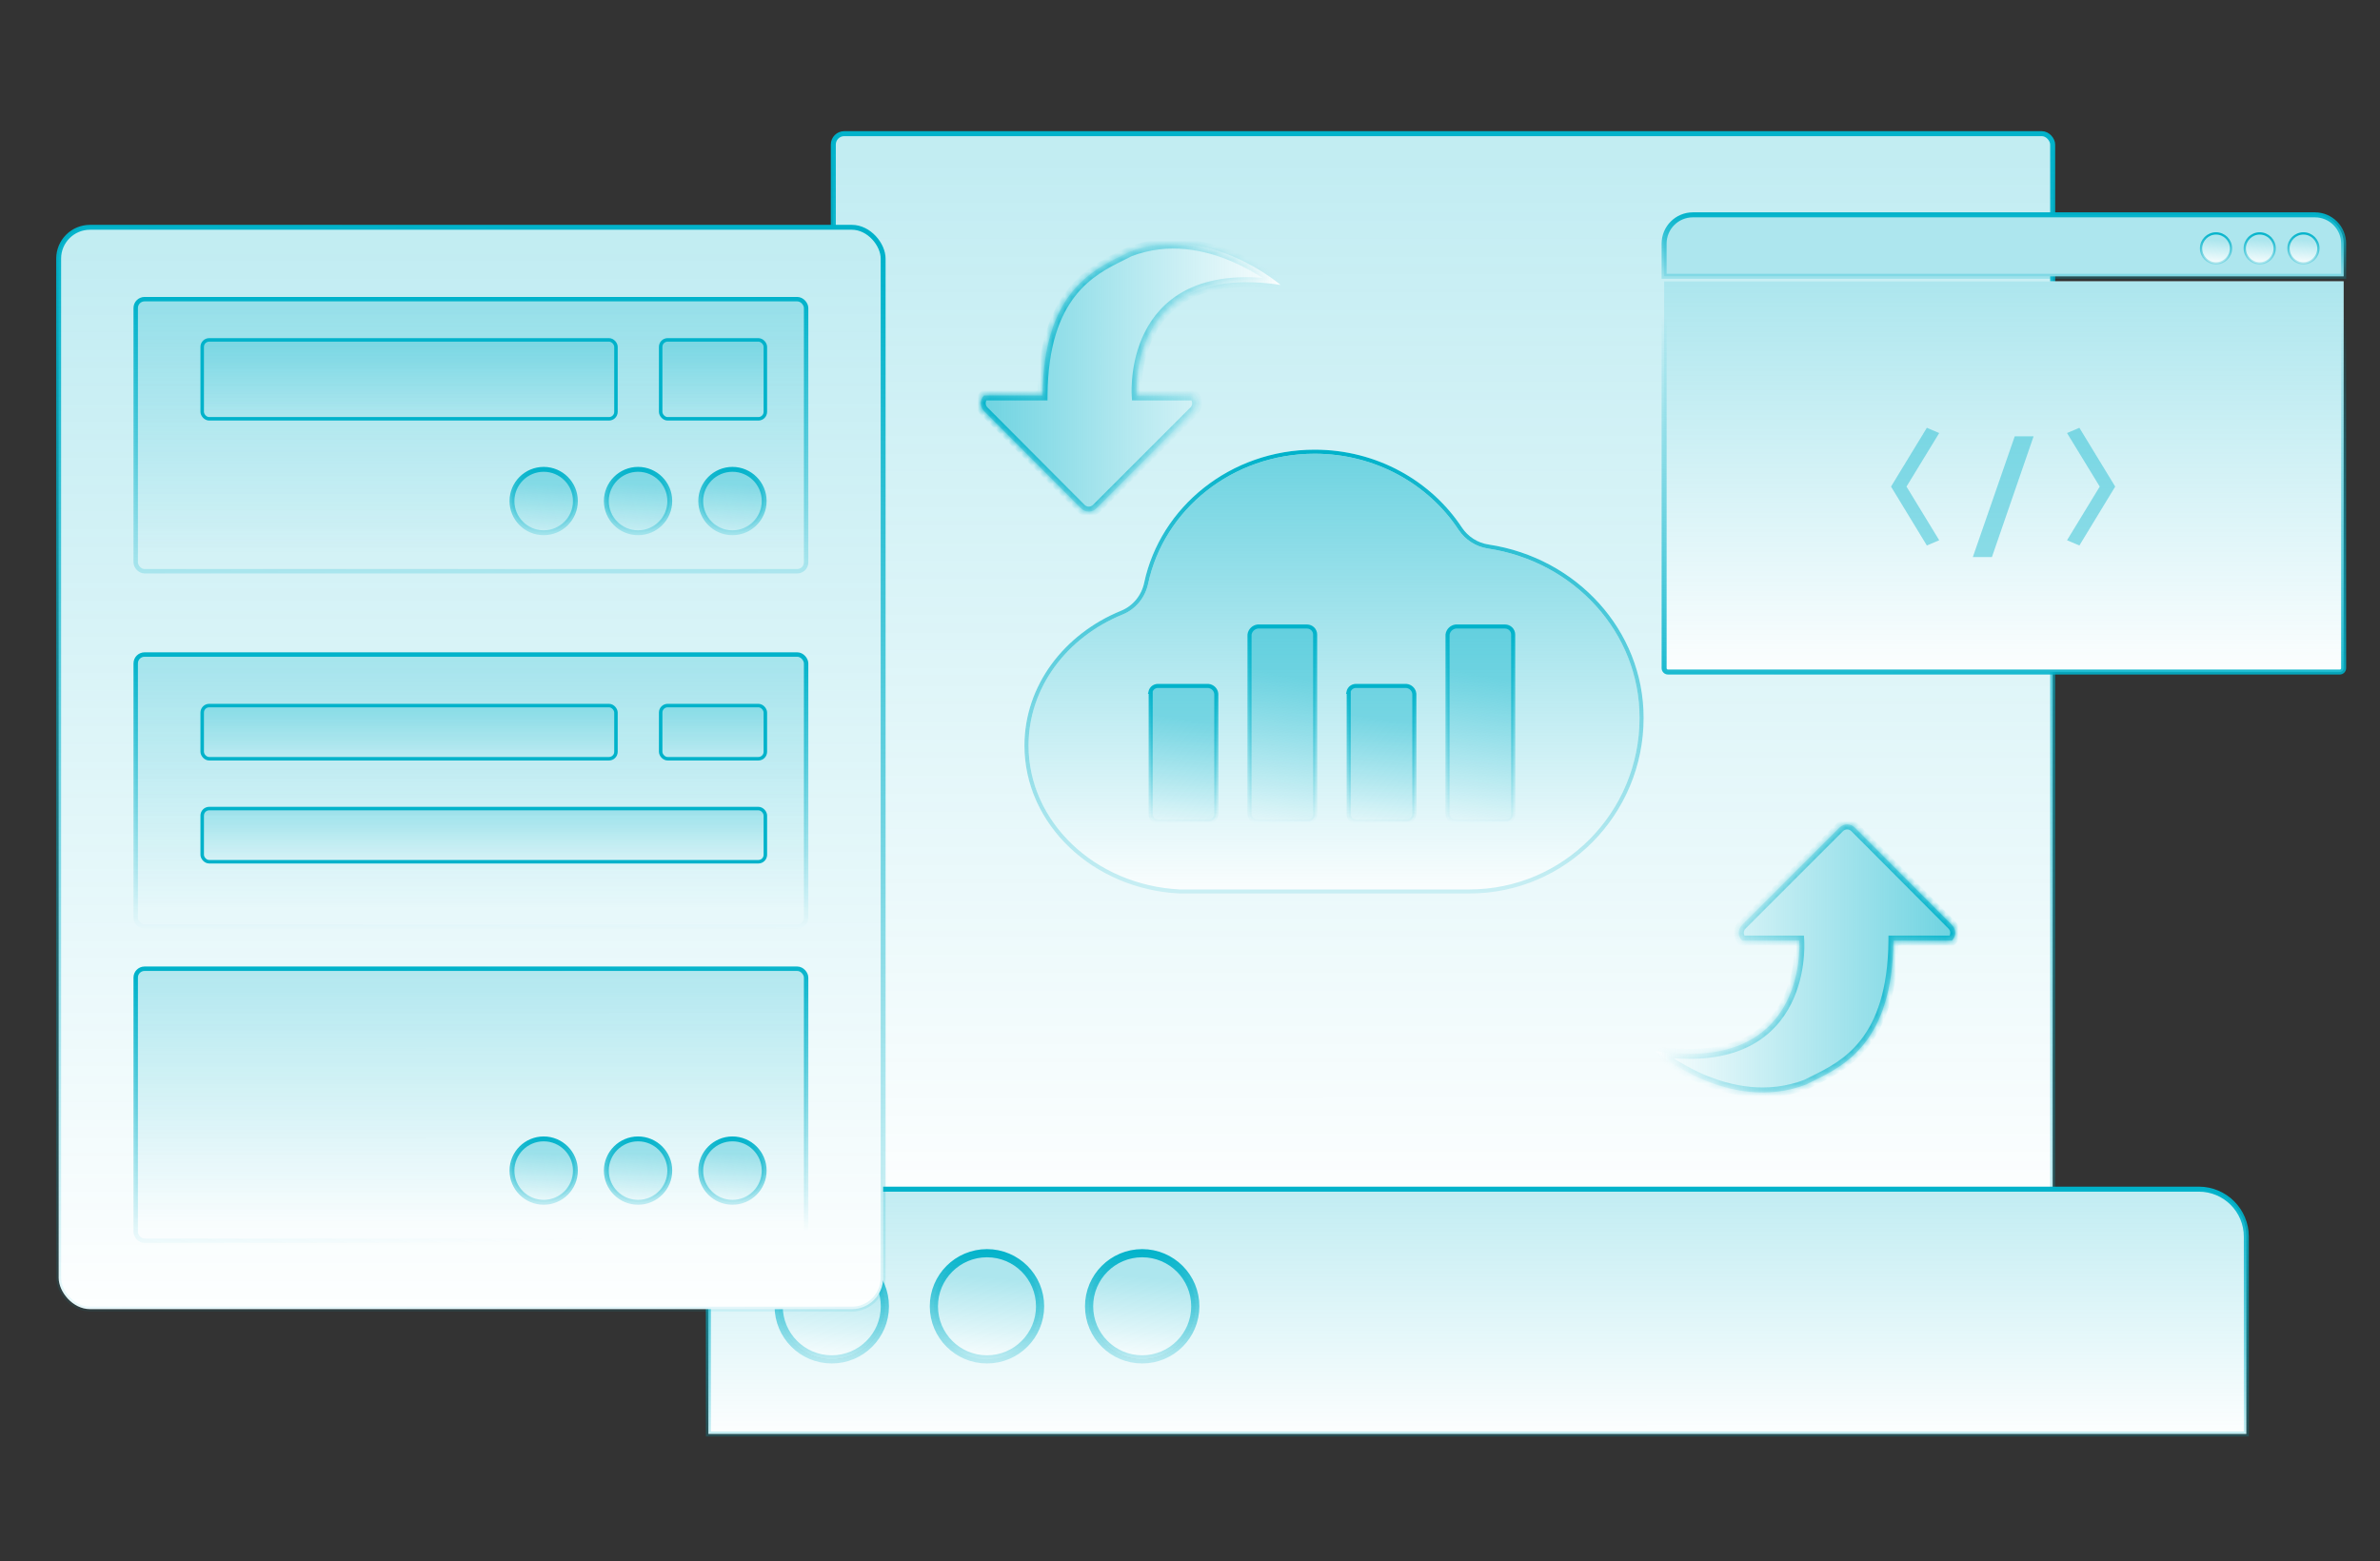 <svg width="381" height="250" viewBox="0 0 381 250" fill="none" xmlns="http://www.w3.org/2000/svg">
<rect x="0" y="0" width="381" height="250" fill="#333333" stroke="none"/>
<rect x="133.4" y="21.4" width="195.2" height="173.2" rx="1.747" fill="white"/>
<rect x="133.4" y="21.4" width="195.2" height="173.2" rx="1.747" fill="url(#paint0_linear_1613_33681)"/>
<rect x="133.4" y="21.4" width="195.2" height="173.2" rx="1.747" stroke="url(#paint1_linear_1613_33681)" stroke-width="0.8"/>
<mask id="path-2-inside-1_1613_33681" fill="white">
<path fill-rule="evenodd" clip-rule="evenodd" d="M191.118 65.818C191.826 65.111 191.826 64.022 191.118 63.314L181.969 63.314C181.897 62.132 181.008 41.975 205 45.622C205 45.622 193.296 35.496 180.83 40.287C180.433 40.497 179.999 40.712 179.537 40.94C174.752 43.302 167.01 47.123 166.894 63.314L157.531 63.314C156.823 64.022 156.823 65.111 157.531 65.818L173.045 81.387C173.753 82.095 174.842 82.095 175.549 81.387L191.118 65.818Z"/>
</mask>
<path fill-rule="evenodd" clip-rule="evenodd" d="M191.118 65.818C191.826 65.111 191.826 64.022 191.118 63.314L181.969 63.314C181.897 62.132 181.008 41.975 205 45.622C205 45.622 193.296 35.496 180.83 40.287C180.433 40.497 179.999 40.712 179.537 40.94C174.752 43.302 167.01 47.123 166.894 63.314L157.531 63.314C156.823 64.022 156.823 65.111 157.531 65.818L173.045 81.387C173.753 82.095 174.842 82.095 175.549 81.387L191.118 65.818Z" fill="white"/>
<path fill-rule="evenodd" clip-rule="evenodd" d="M191.118 65.818C191.826 65.111 191.826 64.022 191.118 63.314L181.969 63.314C181.897 62.132 181.008 41.975 205 45.622C205 45.622 193.296 35.496 180.83 40.287C180.433 40.497 179.999 40.712 179.537 40.94C174.752 43.302 167.01 47.123 166.894 63.314L157.531 63.314C156.823 64.022 156.823 65.111 157.531 65.818L173.045 81.387C173.753 82.095 174.842 82.095 175.549 81.387L191.118 65.818Z" fill="url(#paint2_linear_1613_33681)"/>
<path d="M191.118 63.314L191.684 62.748L191.45 62.514L191.118 62.514L191.118 63.314ZM191.118 65.818L191.684 66.384L191.118 65.818ZM181.969 63.314L181.171 63.363L181.217 64.114L181.969 64.114L181.969 63.314ZM205 45.622L204.88 46.413L207.618 46.829L205.523 45.017L205 45.622ZM180.83 40.287L180.543 39.54L180.498 39.557L180.455 39.58L180.83 40.287ZM179.537 40.94L179.183 40.222L179.537 40.94ZM166.894 63.314L166.894 64.114L167.689 64.114L167.694 63.32L166.894 63.314ZM157.531 63.314L157.531 62.514L157.199 62.514L156.965 62.748L157.531 63.314ZM157.531 65.818L158.097 65.254L158.096 65.253L157.531 65.818ZM173.045 81.387L172.479 81.952L172.48 81.953L173.045 81.387ZM175.549 81.387L174.984 80.822V80.822L175.549 81.387ZM190.553 63.88C190.948 64.275 190.948 64.857 190.553 65.253L191.684 66.384C192.704 65.364 192.704 63.769 191.684 62.748L190.553 63.88ZM181.969 64.114L191.118 64.114L191.118 62.514L181.969 62.514L181.969 64.114ZM182.768 63.265C182.734 62.712 182.508 57.579 185.151 53.061C186.46 50.824 188.471 48.738 191.582 47.418C194.701 46.095 198.987 45.517 204.88 46.413L205.12 44.831C199.017 43.903 194.417 44.477 190.957 45.945C187.489 47.416 185.229 49.759 183.77 52.253C180.877 57.198 181.132 62.735 181.171 63.363L182.768 63.265ZM205 45.622C205.523 45.017 205.523 45.016 205.523 45.016C205.523 45.016 205.522 45.016 205.522 45.015C205.521 45.015 205.52 45.014 205.519 45.013C205.517 45.011 205.515 45.009 205.511 45.006C205.504 45 205.494 44.992 205.482 44.981C205.457 44.96 205.421 44.93 205.373 44.891C205.279 44.814 205.142 44.703 204.963 44.564C204.607 44.287 204.087 43.9 203.425 43.452C202.102 42.557 200.205 41.414 197.906 40.423C193.318 38.446 187.045 37.041 180.543 39.54L181.117 41.034C187.08 38.742 192.892 40.005 197.273 41.892C199.458 42.834 201.267 43.923 202.528 44.777C203.158 45.203 203.65 45.57 203.982 45.828C204.148 45.957 204.274 46.059 204.357 46.127C204.399 46.161 204.43 46.187 204.45 46.204C204.46 46.213 204.467 46.219 204.472 46.222C204.474 46.224 204.475 46.226 204.476 46.226C204.477 46.227 204.477 46.227 204.477 46.227C204.477 46.227 204.477 46.227 204.477 46.227C204.477 46.227 204.476 46.227 205 45.622ZM180.455 39.58C180.07 39.784 179.647 39.993 179.183 40.222L179.891 41.657C180.35 41.43 180.795 41.211 181.205 40.994L180.455 39.58ZM179.183 40.222C176.789 41.404 173.505 43.017 170.833 46.45C168.153 49.895 166.153 55.082 166.094 63.308L167.694 63.32C167.751 55.356 169.681 50.536 172.096 47.432C174.521 44.316 177.5 42.837 179.891 41.657L179.183 40.222ZM157.531 64.114L166.894 64.114L166.894 62.514L157.531 62.514L157.531 64.114ZM158.096 65.253C157.701 64.857 157.701 64.275 158.096 63.88L156.965 62.748C155.945 63.769 155.945 65.364 156.965 66.384L158.096 65.253ZM173.612 80.823L158.097 65.254L156.964 66.383L172.479 81.952L173.612 80.823ZM174.984 80.822C174.588 81.217 174.006 81.217 173.611 80.822L172.48 81.953C173.5 82.973 175.095 82.973 176.115 81.953L174.984 80.822ZM190.553 65.253L174.984 80.822L176.115 81.953L191.684 66.384L190.553 65.253Z" fill="url(#paint3_linear_1613_33681)" mask="url(#path-2-inside-1_1613_33681)"/>
<mask id="path-4-inside-2_1613_33681" fill="white">
<path fill-rule="evenodd" clip-rule="evenodd" d="M278.882 148.1C278.174 148.807 278.174 149.896 278.882 150.604L288.031 150.604C288.103 151.786 288.992 171.943 265 168.296C265 168.296 276.704 178.422 289.17 173.631C289.567 173.421 290.001 173.206 290.463 172.978C295.248 170.616 302.99 166.795 303.106 150.604L312.469 150.604C313.177 149.896 313.177 148.807 312.469 148.1L296.955 132.531C296.247 131.823 295.158 131.823 294.451 132.531L278.882 148.1Z"/>
</mask>
<path fill-rule="evenodd" clip-rule="evenodd" d="M278.882 148.1C278.174 148.807 278.174 149.896 278.882 150.604L288.031 150.604C288.103 151.786 288.992 171.943 265 168.296C265 168.296 276.704 178.422 289.17 173.631C289.567 173.421 290.001 173.206 290.463 172.978C295.248 170.616 302.99 166.795 303.106 150.604L312.469 150.604C313.177 149.896 313.177 148.807 312.469 148.1L296.955 132.531C296.247 131.823 295.158 131.823 294.451 132.531L278.882 148.1Z" fill="white"/>
<path fill-rule="evenodd" clip-rule="evenodd" d="M278.882 148.1C278.174 148.807 278.174 149.896 278.882 150.604L288.031 150.604C288.103 151.786 288.992 171.943 265 168.296C265 168.296 276.704 178.422 289.17 173.631C289.567 173.421 290.001 173.206 290.463 172.978C295.248 170.616 302.99 166.795 303.106 150.604L312.469 150.604C313.177 149.896 313.177 148.807 312.469 148.1L296.955 132.531C296.247 131.823 295.158 131.823 294.451 132.531L278.882 148.1Z" fill="url(#paint4_linear_1613_33681)"/>
<path d="M278.882 150.604L278.316 151.17L278.55 151.404L278.882 151.404L278.882 150.604ZM278.882 148.1L278.316 147.534L278.882 148.1ZM288.031 150.604L288.829 150.555L288.783 149.804L288.031 149.804L288.031 150.604ZM265 168.296L265.12 167.505L262.382 167.089L264.477 168.901L265 168.296ZM289.17 173.631L289.457 174.378L289.502 174.361L289.545 174.338L289.17 173.631ZM290.463 172.978L290.817 173.696L290.463 172.978ZM303.106 150.604L303.106 149.804L302.311 149.804L302.306 150.598L303.106 150.604ZM312.469 150.604L312.469 151.404L312.801 151.404L313.035 151.17L312.469 150.604ZM312.469 148.1L311.903 148.664L311.904 148.665L312.469 148.1ZM296.955 132.531L297.521 131.966L297.52 131.965L296.955 132.531ZM294.451 132.531L295.016 133.096V133.096L294.451 132.531ZM279.447 150.038C279.052 149.643 279.052 149.061 279.447 148.665L278.316 147.534C277.296 148.554 277.296 150.149 278.316 151.17L279.447 150.038ZM288.031 149.804L278.882 149.804L278.882 151.404L288.031 151.404L288.031 149.804ZM287.232 150.653C287.266 151.206 287.492 156.339 284.849 160.857C283.54 163.094 281.529 165.18 278.418 166.5C275.299 167.823 271.013 168.401 265.12 167.505L264.88 169.087C270.983 170.015 275.583 169.44 279.043 167.973C282.511 166.502 284.771 164.159 286.23 161.665C289.123 156.72 288.868 151.183 288.829 150.555L287.232 150.653ZM265 168.296C264.477 168.901 264.477 168.902 264.477 168.902C264.477 168.902 264.478 168.902 264.478 168.903C264.479 168.903 264.48 168.904 264.481 168.905C264.483 168.906 264.485 168.909 264.489 168.912C264.496 168.918 264.506 168.926 264.518 168.937C264.543 168.958 264.579 168.988 264.627 169.027C264.721 169.104 264.858 169.215 265.037 169.354C265.393 169.631 265.913 170.018 266.575 170.466C267.898 171.361 269.795 172.504 272.094 173.495C276.682 175.472 282.955 176.877 289.457 174.378L288.883 172.884C282.92 175.176 277.108 173.913 272.727 172.025C270.542 171.084 268.733 169.995 267.472 169.141C266.842 168.715 266.35 168.348 266.018 168.09C265.852 167.961 265.726 167.859 265.643 167.791C265.601 167.757 265.57 167.731 265.55 167.714C265.54 167.705 265.533 167.699 265.528 167.695C265.526 167.694 265.525 167.692 265.524 167.692C265.523 167.691 265.523 167.691 265.523 167.691C265.523 167.691 265.523 167.691 265.523 167.691C265.523 167.691 265.524 167.691 265 168.296ZM289.545 174.338C289.93 174.134 290.353 173.925 290.817 173.696L290.109 172.261C289.65 172.488 289.205 172.707 288.795 172.924L289.545 174.338ZM290.817 173.696C293.211 172.514 296.495 170.901 299.167 167.468C301.847 164.023 303.847 158.836 303.906 150.61L302.306 150.598C302.249 158.562 300.319 163.381 297.904 166.486C295.479 169.602 292.5 171.08 290.109 172.261L290.817 173.696ZM312.469 149.804L303.106 149.804L303.106 151.404L312.469 151.404L312.469 149.804ZM311.904 148.665C312.299 149.061 312.299 149.643 311.904 150.038L313.035 151.17C314.055 150.149 314.055 148.554 313.035 147.534L311.904 148.665ZM296.388 133.095L311.903 148.664L313.036 147.535L297.521 131.966L296.388 133.095ZM295.016 133.096C295.412 132.701 295.994 132.701 296.389 133.096L297.52 131.965C296.5 130.945 294.905 130.945 293.885 131.965L295.016 133.096ZM279.447 148.665L295.016 133.096L293.885 131.965L278.316 147.534L279.447 148.665Z" fill="url(#paint5_linear_1613_33681)" mask="url(#path-4-inside-2_1613_33681)"/>
<path d="M233.76 84.644L233.761 84.646C234.789 86.189 236.419 87.236 238.264 87.51C252.167 89.603 262.792 101.073 262.792 114.936C262.792 130.284 250.445 142.735 235.243 142.735H188.786C175.116 142.024 164.326 131.781 164.326 119.377C164.326 109.923 170.578 101.766 179.586 98.091C181.598 97.276 183.033 95.496 183.481 93.386C186.033 81.387 197.126 72.326 210.456 72.326C220.289 72.326 228.882 77.253 233.76 84.644Z" fill="white"/>
<path d="M233.76 84.644L233.761 84.646C234.789 86.189 236.419 87.236 238.264 87.51C252.167 89.603 262.792 101.073 262.792 114.936C262.792 130.284 250.445 142.735 235.243 142.735H188.786C175.116 142.024 164.326 131.781 164.326 119.377C164.326 109.923 170.578 101.766 179.586 98.091C181.598 97.276 183.033 95.496 183.481 93.386C186.033 81.387 197.126 72.326 210.456 72.326C220.289 72.326 228.882 77.253 233.76 84.644Z" fill="url(#paint6_linear_1613_33681)"/>
<path d="M233.76 84.644L233.761 84.646C234.789 86.189 236.419 87.236 238.264 87.51C252.167 89.603 262.792 101.073 262.792 114.936C262.792 130.284 250.445 142.735 235.243 142.735H188.786C175.116 142.024 164.326 131.781 164.326 119.377C164.326 109.923 170.578 101.766 179.586 98.091C181.598 97.276 183.033 95.496 183.481 93.386C186.033 81.387 197.126 72.326 210.456 72.326C220.289 72.326 228.882 77.253 233.76 84.644Z" stroke="white" stroke-width="0.653"/>
<path d="M233.76 84.644L233.761 84.646C234.789 86.189 236.419 87.236 238.264 87.51C252.167 89.603 262.792 101.073 262.792 114.936C262.792 130.284 250.445 142.735 235.243 142.735H188.786C175.116 142.024 164.326 131.781 164.326 119.377C164.326 109.923 170.578 101.766 179.586 98.091C181.598 97.276 183.033 95.496 183.481 93.386C186.033 81.387 197.126 72.326 210.456 72.326C220.289 72.326 228.882 77.253 233.76 84.644Z" stroke="url(#paint7_linear_1613_33681)" stroke-width="0.653"/>
<path d="M184.207 111.09V110.763H184.176C184.19 110.702 184.208 110.643 184.231 110.584C184.292 110.429 184.386 110.287 184.506 110.169C184.627 110.052 184.772 109.96 184.931 109.901C185.09 109.842 185.26 109.816 185.43 109.827L185.44 109.827H185.45H193.418C193.752 109.854 194.066 109.997 194.303 110.231C194.54 110.465 194.684 110.774 194.71 111.102V130.264C194.71 130.6 194.576 130.923 194.336 131.163C194.097 131.403 193.77 131.541 193.428 131.545H185.506H185.496L185.486 131.546C185.314 131.556 185.143 131.53 184.982 131.471L184.869 131.774L184.982 131.471C184.822 131.411 184.677 131.318 184.556 131.198C184.435 131.079 184.342 130.936 184.281 130.778L183.976 130.895L184.281 130.778C184.221 130.621 184.195 130.453 184.206 130.285L184.207 130.275V130.264V111.09Z" fill="url(#paint8_linear_1613_33681)" stroke="url(#paint9_linear_1613_33681)" stroke-width="0.653"/>
<path d="M209.252 131.545L209.242 131.545H209.232H201.31C200.97 131.54 200.646 131.405 200.407 131.168C200.168 130.932 200.032 130.613 200.028 130.28V101.613C200.07 101.284 200.221 100.977 200.46 100.742C200.698 100.506 201.01 100.355 201.346 100.313H209.232C209.403 100.313 209.573 100.346 209.731 100.411C209.888 100.475 210.032 100.57 210.152 100.689C210.273 100.808 210.368 100.949 210.433 101.105C210.498 101.26 210.531 101.426 210.531 101.593V130.282V130.291L210.532 130.299C210.54 130.465 210.513 130.632 210.452 130.788C210.391 130.943 210.297 131.085 210.176 131.203C210.056 131.321 209.911 131.412 209.752 131.471C209.592 131.53 209.422 131.556 209.252 131.545Z" fill="url(#paint10_linear_1613_33681)" stroke="url(#paint11_linear_1613_33681)" stroke-width="0.653"/>
<path d="M215.908 111.09V110.763H215.878C215.891 110.702 215.909 110.643 215.932 110.584C215.993 110.429 216.087 110.287 216.208 110.169C216.328 110.052 216.473 109.96 216.632 109.901C216.791 109.842 216.962 109.816 217.132 109.827L217.142 109.827H217.152H225.119C225.454 109.854 225.768 109.997 226.004 110.231C226.241 110.465 226.385 110.774 226.412 111.102V130.264C226.412 130.6 226.278 130.923 226.038 131.163C225.798 131.403 225.472 131.541 225.129 131.545H217.207H217.197L217.187 131.546C217.016 131.556 216.844 131.53 216.684 131.471L216.57 131.774L216.684 131.471C216.523 131.411 216.378 131.318 216.257 131.198C216.136 131.079 216.043 130.936 215.983 130.778L215.678 130.895L215.983 130.778C215.922 130.621 215.897 130.453 215.907 130.285L215.908 130.275V130.264V111.09Z" fill="url(#paint12_linear_1613_33681)" stroke="url(#paint13_linear_1613_33681)" stroke-width="0.653"/>
<path d="M240.953 131.545L240.944 131.545H240.934H233.011C232.671 131.54 232.347 131.405 232.108 131.168C231.869 130.932 231.733 130.613 231.729 130.28V101.613C231.771 101.284 231.923 100.977 232.161 100.742C232.4 100.506 232.711 100.355 233.047 100.313H240.934C241.105 100.313 241.274 100.346 241.432 100.411C241.59 100.475 241.733 100.57 241.853 100.689C241.974 100.808 242.069 100.949 242.134 101.105C242.199 101.26 242.233 101.426 242.233 101.593V130.282V130.291L242.233 130.299C242.241 130.465 242.214 130.632 242.153 130.788C242.092 130.943 241.998 131.085 241.878 131.203C241.757 131.321 241.612 131.412 241.453 131.471C241.294 131.53 241.123 131.556 240.953 131.545Z" fill="url(#paint14_linear_1613_33681)" stroke="url(#paint15_linear_1613_33681)" stroke-width="0.653"/>
<path d="M113.4 198C113.4 193.803 116.803 190.4 121 190.4H352C356.197 190.4 359.6 193.803 359.6 198V229.6H113.4V198Z" fill="white"/>
<path d="M113.4 198C113.4 193.803 116.803 190.4 121 190.4H352C356.197 190.4 359.6 193.803 359.6 198V229.6H113.4V198Z" fill="url(#paint16_linear_1613_33681)"/>
<path d="M113.4 198C113.4 193.803 116.803 190.4 121 190.4H352C356.197 190.4 359.6 193.803 359.6 198V229.6H113.4V198Z" stroke="url(#paint17_linear_1613_33681)" stroke-width="0.8"/>
<circle cx="133.154" cy="209.154" r="8.5" fill="#D9D9D9"/>
<circle cx="133.154" cy="209.154" r="8.5" fill="white"/>
<circle cx="133.154" cy="209.154" r="8.5" fill="url(#paint18_linear_1613_33681)"/>
<circle cx="133.154" cy="209.154" r="8.5" stroke="url(#paint19_linear_1613_33681)" stroke-width="1.308"/>
<circle cx="158" cy="209.154" r="8.5" fill="white"/>
<circle cx="158" cy="209.154" r="8.5" fill="url(#paint20_linear_1613_33681)"/>
<circle cx="158" cy="209.154" r="8.5" stroke="url(#paint21_linear_1613_33681)" stroke-width="1.308"/>
<circle cx="182.846" cy="209.154" r="8.5" fill="#D9D9D9"/>
<circle cx="182.846" cy="209.154" r="8.5" fill="white"/>
<circle cx="182.846" cy="209.154" r="8.5" fill="url(#paint22_linear_1613_33681)"/>
<circle cx="182.846" cy="209.154" r="8.5" stroke="url(#paint23_linear_1613_33681)" stroke-width="1.308"/>
<path d="M266.4 38.996C266.4 36.458 268.458 34.4 270.996 34.4H370.581C373.119 34.4 375.177 36.458 375.177 38.996V44.239H266.4V38.996Z" fill="white"/>
<path d="M266.4 38.996C266.4 36.458 268.458 34.4 270.996 34.4H370.581C373.119 34.4 375.177 36.458 375.177 38.996V44.239H266.4V38.996Z" fill="url(#paint24_linear_1613_33681)"/>
<path d="M266.4 38.996C266.4 36.458 268.458 34.4 270.996 34.4H370.581C373.119 34.4 375.177 36.458 375.177 38.996V44.239H266.4V38.996Z" stroke="url(#paint25_linear_1613_33681)" stroke-width="0.8"/>
<path d="M266.4 45.039H375.177V106.981C375.177 107.323 374.9 107.6 374.558 107.6H267.019C266.677 107.6 266.4 107.323 266.4 106.981V45.039Z" fill="white"/>
<path d="M266.4 45.039H375.177V106.981C375.177 107.323 374.9 107.6 374.558 107.6H267.019C266.677 107.6 266.4 107.323 266.4 106.981V45.039Z" fill="url(#paint26_linear_1613_33681)"/>
<path d="M266.4 45.039H375.177V106.981C375.177 107.323 374.9 107.6 374.558 107.6H267.019C266.677 107.6 266.4 107.323 266.4 106.981V45.039Z" stroke="url(#paint27_linear_1613_33681)" stroke-width="0.8"/>
<path d="M310.437 86.5L308.458 87.339L302.723 77.908L308.458 68.496L310.437 69.335L305.201 77.908L310.437 86.5ZM318.874 89.198H315.816L322.531 69.855H325.548L318.874 89.198ZM330.898 86.5L336.134 77.908L330.898 69.335L332.877 68.496L338.611 77.908L332.877 87.339L330.898 86.5Z" fill="#00B2CA" fill-opacity="0.4"/>
<circle cx="354.748" cy="39.769" r="2.394" fill="#D9D9D9"/>
<circle cx="354.748" cy="39.769" r="2.394" fill="white"/>
<circle cx="354.748" cy="39.769" r="2.394" fill="url(#paint28_linear_1613_33681)"/>
<circle cx="354.748" cy="39.769" r="2.394" stroke="url(#paint29_linear_1613_33681)" stroke-width="0.368"/>
<circle cx="361.744" cy="39.769" r="2.394" fill="white"/>
<circle cx="361.744" cy="39.769" r="2.394" fill="url(#paint30_linear_1613_33681)"/>
<circle cx="361.744" cy="39.769" r="2.394" stroke="url(#paint31_linear_1613_33681)" stroke-width="0.368"/>
<circle cx="368.743" cy="39.769" r="2.394" fill="#D9D9D9"/>
<circle cx="368.743" cy="39.769" r="2.394" fill="white"/>
<circle cx="368.743" cy="39.769" r="2.394" fill="url(#paint32_linear_1613_33681)"/>
<circle cx="368.743" cy="39.769" r="2.394" stroke="url(#paint33_linear_1613_33681)" stroke-width="0.368"/>
<rect x="9.391" y="36.392" width="131.985" height="173.217" rx="5.016" fill="white"/>
<rect x="9.391" y="36.392" width="131.985" height="173.217" rx="5.016" fill="url(#paint34_linear_1613_33681)"/>
<rect x="9.391" y="36.392" width="131.985" height="173.217" rx="5.016" stroke="url(#paint35_linear_1613_33681)" stroke-width="0.783"/>
<rect x="21.725" y="47.899" width="107.32" height="43.563" rx="1.417" fill="url(#paint36_linear_1613_33681)" stroke="url(#paint37_linear_1613_33681)" stroke-width="0.708"/>
<circle cx="87.035" cy="80.223" r="5.075" fill="url(#paint38_linear_1613_33681)" stroke="url(#paint39_linear_1613_33681)" stroke-width="0.781"/>
<circle cx="102.145" cy="80.223" r="5.075" fill="url(#paint40_linear_1613_33681)" stroke="url(#paint41_linear_1613_33681)" stroke-width="0.781"/>
<circle cx="117.254" cy="80.223" r="5.075" fill="url(#paint42_linear_1613_33681)" stroke="url(#paint43_linear_1613_33681)" stroke-width="0.781"/>
<rect x="21.725" y="155.104" width="107.32" height="43.563" rx="1.417" fill="url(#paint44_linear_1613_33681)" stroke="url(#paint45_linear_1613_33681)" stroke-width="0.708"/>
<circle cx="87.035" cy="187.428" r="5.075" fill="url(#paint46_linear_1613_33681)" stroke="url(#paint47_linear_1613_33681)" stroke-width="0.781"/>
<circle cx="102.145" cy="187.428" r="5.075" fill="url(#paint48_linear_1613_33681)" stroke="url(#paint49_linear_1613_33681)" stroke-width="0.781"/>
<circle cx="117.254" cy="187.428" r="5.075" fill="url(#paint50_linear_1613_33681)" stroke="url(#paint51_linear_1613_33681)" stroke-width="0.781"/>
<rect x="21.725" y="104.799" width="107.32" height="43.563" rx="1.417" fill="url(#paint52_linear_1613_33681)" stroke="url(#paint53_linear_1613_33681)" stroke-width="0.708"/>
<rect x="32.369" y="54.42" width="66.238" height="12.636" rx="1.117" fill="url(#paint54_linear_1613_33681)" stroke="#00B2CA" stroke-width="0.558"/>
<rect x="105.762" y="54.42" width="16.759" height="12.636" rx="1.117" fill="url(#paint55_linear_1613_33681)" stroke="#00B2CA" stroke-width="0.558"/>
<rect x="32.369" y="112.971" width="66.238" height="8.513" rx="1.117" fill="url(#paint56_linear_1613_33681)" stroke="#00B2CA" stroke-width="0.558"/>
<rect x="105.762" y="112.971" width="16.759" height="8.513" rx="1.117" fill="url(#paint57_linear_1613_33681)" stroke="#00B2CA" stroke-width="0.558"/>
<rect x="32.369" y="129.463" width="90.153" height="8.513" rx="1.117" fill="url(#paint58_linear_1613_33681)" stroke="#00B2CA" stroke-width="0.558"/>
<defs>
<linearGradient id="paint0_linear_1613_33681" x1="225.828" y1="200.156" x2="225.822" y2="24.768" gradientUnits="userSpaceOnUse">
<stop stop-color="#01B3CB" stop-opacity="0"/>
<stop offset="1" stop-color="#00B2CA" stop-opacity="0.24"/>
</linearGradient>
<linearGradient id="paint1_linear_1613_33681" x1="231" y1="21" x2="230.698" y2="240.815" gradientUnits="userSpaceOnUse">
<stop stop-color="#00B2CA"/>
<stop offset="1" stop-color="#00B2CA" stop-opacity="0"/>
</linearGradient>
<linearGradient id="paint2_linear_1613_33681" x1="206.422" y1="61.592" x2="158.039" y2="61.593" gradientUnits="userSpaceOnUse">
<stop stop-color="#01B3CB" stop-opacity="0"/>
<stop offset="1" stop-color="#00B2CA" stop-opacity="0.56"/>
</linearGradient>
<linearGradient id="paint3_linear_1613_33681" x1="157" y1="60.459" x2="205" y2="60.459" gradientUnits="userSpaceOnUse">
<stop stop-color="#00B2CA"/>
<stop offset="1" stop-color="#00B2CA" stop-opacity="0"/>
</linearGradient>
<linearGradient id="paint4_linear_1613_33681" x1="263.578" y1="152.326" x2="311.961" y2="152.325" gradientUnits="userSpaceOnUse">
<stop stop-color="#01B3CB" stop-opacity="0"/>
<stop offset="1" stop-color="#00B2CA" stop-opacity="0.56"/>
</linearGradient>
<linearGradient id="paint5_linear_1613_33681" x1="313" y1="153.459" x2="265" y2="153.459" gradientUnits="userSpaceOnUse">
<stop stop-color="#00B2CA"/>
<stop offset="1" stop-color="#00B2CA" stop-opacity="0"/>
</linearGradient>
<linearGradient id="paint6_linear_1613_33681" x1="210.944" y1="145.167" x2="210.942" y2="73.539" gradientUnits="userSpaceOnUse">
<stop stop-color="#01B3CB" stop-opacity="0"/>
<stop offset="1" stop-color="#00B2CA" stop-opacity="0.56"/>
</linearGradient>
<linearGradient id="paint7_linear_1613_33681" x1="213.559" y1="72" x2="213.46" y2="161.772" gradientUnits="userSpaceOnUse">
<stop stop-color="#00B2CA"/>
<stop offset="1" stop-color="#00B2CA" stop-opacity="0"/>
</linearGradient>
<linearGradient id="paint8_linear_1613_33681" x1="189.134" y1="132.537" x2="191.599" y2="115.48" gradientUnits="userSpaceOnUse">
<stop stop-color="#01B3CB" stop-opacity="0"/>
<stop offset="1" stop-color="#00B2CA" stop-opacity="0.4"/>
</linearGradient>
<linearGradient id="paint9_linear_1613_33681" x1="189.43" y1="109.498" x2="189.43" y2="131.874" gradientUnits="userSpaceOnUse">
<stop stop-color="#00B2CA"/>
<stop offset="1" stop-color="#00B2CA" stop-opacity="0"/>
</linearGradient>
<linearGradient id="paint10_linear_1613_33681" x1="204.986" y1="132.819" x2="209.91" y2="109.022" gradientUnits="userSpaceOnUse">
<stop stop-color="#01B3CB" stop-opacity="0"/>
<stop offset="1" stop-color="#00B2CA" stop-opacity="0.4"/>
</linearGradient>
<linearGradient id="paint11_linear_1613_33681" x1="205.28" y1="99.986" x2="205.28" y2="131.874" gradientUnits="userSpaceOnUse">
<stop stop-color="#00B2CA"/>
<stop offset="1" stop-color="#00B2CA" stop-opacity="0"/>
</linearGradient>
<linearGradient id="paint12_linear_1613_33681" x1="220.835" y1="132.537" x2="223.3" y2="115.48" gradientUnits="userSpaceOnUse">
<stop stop-color="#01B3CB" stop-opacity="0"/>
<stop offset="1" stop-color="#00B2CA" stop-opacity="0.4"/>
</linearGradient>
<linearGradient id="paint13_linear_1613_33681" x1="221.131" y1="109.498" x2="221.131" y2="131.874" gradientUnits="userSpaceOnUse">
<stop stop-color="#00B2CA"/>
<stop offset="1" stop-color="#00B2CA" stop-opacity="0"/>
</linearGradient>
<linearGradient id="paint14_linear_1613_33681" x1="236.687" y1="132.819" x2="241.612" y2="109.022" gradientUnits="userSpaceOnUse">
<stop stop-color="#01B3CB" stop-opacity="0"/>
<stop offset="1" stop-color="#00B2CA" stop-opacity="0.4"/>
</linearGradient>
<linearGradient id="paint15_linear_1613_33681" x1="236.982" y1="99.986" x2="236.982" y2="131.874" gradientUnits="userSpaceOnUse">
<stop stop-color="#00B2CA"/>
<stop offset="1" stop-color="#00B2CA" stop-opacity="0"/>
</linearGradient>
<linearGradient id="paint16_linear_1613_33681" x1="229.982" y1="231.185" x2="229.981" y2="190.866" gradientUnits="userSpaceOnUse">
<stop stop-color="#01B3CB" stop-opacity="0"/>
<stop offset="1" stop-color="#00B2CA" stop-opacity="0.24"/>
</linearGradient>
<linearGradient id="paint17_linear_1613_33681" x1="236.5" y1="190" x2="236.487" y2="240.532" gradientUnits="userSpaceOnUse">
<stop stop-color="#00B2CA"/>
<stop offset="1" stop-color="#00B2CA" stop-opacity="0"/>
</linearGradient>
<linearGradient id="paint18_linear_1613_33681" x1="132.671" y1="218.85" x2="133.697" y2="204.677" gradientUnits="userSpaceOnUse">
<stop stop-color="#01B3CB" stop-opacity="0"/>
<stop offset="1" stop-color="#00B2CA" stop-opacity="0.32"/>
</linearGradient>
<linearGradient id="paint19_linear_1613_33681" x1="133.154" y1="200" x2="133.118" y2="223.128" gradientUnits="userSpaceOnUse">
<stop stop-color="#00B2CA"/>
<stop offset="1" stop-color="#00B2CA" stop-opacity="0"/>
</linearGradient>
<linearGradient id="paint20_linear_1613_33681" x1="157.517" y1="218.85" x2="158.543" y2="204.677" gradientUnits="userSpaceOnUse">
<stop stop-color="#01B3CB" stop-opacity="0"/>
<stop offset="1" stop-color="#00B2CA" stop-opacity="0.32"/>
</linearGradient>
<linearGradient id="paint21_linear_1613_33681" x1="158" y1="200" x2="157.964" y2="223.128" gradientUnits="userSpaceOnUse">
<stop stop-color="#00B2CA"/>
<stop offset="1" stop-color="#00B2CA" stop-opacity="0"/>
</linearGradient>
<linearGradient id="paint22_linear_1613_33681" x1="182.363" y1="218.85" x2="183.389" y2="204.677" gradientUnits="userSpaceOnUse">
<stop stop-color="#01B3CB" stop-opacity="0"/>
<stop offset="1" stop-color="#00B2CA" stop-opacity="0.32"/>
</linearGradient>
<linearGradient id="paint23_linear_1613_33681" x1="182.846" y1="200" x2="182.81" y2="223.128" gradientUnits="userSpaceOnUse">
<stop stop-color="#00B2CA"/>
<stop offset="1" stop-color="#00B2CA" stop-opacity="0"/>
</linearGradient>
<linearGradient id="paint24_linear_1613_33681" x1="318.107" y1="70.398" x2="318.106" y2="47.41" gradientUnits="userSpaceOnUse">
<stop stop-color="#01B3CB" stop-opacity="0"/>
<stop offset="1" stop-color="#00B2CA" stop-opacity="0.32"/>
</linearGradient>
<linearGradient id="paint25_linear_1613_33681" x1="320.788" y1="34" x2="320.786" y2="47.44" gradientUnits="userSpaceOnUse">
<stop stop-color="#00B2CA"/>
<stop offset="1" stop-color="#00B2CA" stop-opacity="0"/>
</linearGradient>
<linearGradient id="paint26_linear_1613_33681" x1="317.897" y1="109.878" x2="317.895" y2="46.011" gradientUnits="userSpaceOnUse">
<stop stop-color="#01B3CB" stop-opacity="0"/>
<stop offset="1" stop-color="#00B2CA" stop-opacity="0.32"/>
</linearGradient>
<linearGradient id="paint27_linear_1613_33681" x1="321.32" y1="115.385" x2="321.149" y2="50.49" gradientUnits="userSpaceOnUse">
<stop stop-color="#00B2CA"/>
<stop offset="1" stop-color="#00B2CA" stop-opacity="0"/>
</linearGradient>
<linearGradient id="paint28_linear_1613_33681" x1="354.612" y1="42.5" x2="354.901" y2="38.508" gradientUnits="userSpaceOnUse">
<stop stop-color="#01B3CB" stop-opacity="0"/>
<stop offset="1" stop-color="#00B2CA" stop-opacity="0.32"/>
</linearGradient>
<linearGradient id="paint29_linear_1613_33681" x1="354.748" y1="37.191" x2="354.738" y2="43.705" gradientUnits="userSpaceOnUse">
<stop stop-color="#00B2CA"/>
<stop offset="1" stop-color="#00B2CA" stop-opacity="0"/>
</linearGradient>
<linearGradient id="paint30_linear_1613_33681" x1="361.608" y1="42.5" x2="361.897" y2="38.508" gradientUnits="userSpaceOnUse">
<stop stop-color="#01B3CB" stop-opacity="0"/>
<stop offset="1" stop-color="#00B2CA" stop-opacity="0.32"/>
</linearGradient>
<linearGradient id="paint31_linear_1613_33681" x1="361.744" y1="37.191" x2="361.734" y2="43.705" gradientUnits="userSpaceOnUse">
<stop stop-color="#00B2CA"/>
<stop offset="1" stop-color="#00B2CA" stop-opacity="0"/>
</linearGradient>
<linearGradient id="paint32_linear_1613_33681" x1="368.607" y1="42.5" x2="368.896" y2="38.508" gradientUnits="userSpaceOnUse">
<stop stop-color="#01B3CB" stop-opacity="0"/>
<stop offset="1" stop-color="#00B2CA" stop-opacity="0.32"/>
</linearGradient>
<linearGradient id="paint33_linear_1613_33681" x1="368.743" y1="37.191" x2="368.733" y2="43.705" gradientUnits="userSpaceOnUse">
<stop stop-color="#00B2CA"/>
<stop offset="1" stop-color="#00B2CA" stop-opacity="0"/>
</linearGradient>
<linearGradient id="paint34_linear_1613_33681" x1="71.88" y1="215.156" x2="71.872" y2="39.768" gradientUnits="userSpaceOnUse">
<stop stop-color="#01B3CB" stop-opacity="0"/>
<stop offset="1" stop-color="#00B2CA" stop-opacity="0.24"/>
</linearGradient>
<linearGradient id="paint35_linear_1613_33681" x1="75.384" y1="36" x2="65.4" y2="226.324" gradientUnits="userSpaceOnUse">
<stop stop-color="#00B2CA"/>
<stop offset="1" stop-color="#00B2CA" stop-opacity="0"/>
</linearGradient>
<linearGradient id="paint36_linear_1613_33681" x1="72.86" y1="88.709" x2="72.859" y2="47.889" gradientUnits="userSpaceOnUse">
<stop stop-color="#01B3CB" stop-opacity="0"/>
<stop offset="1" stop-color="#00B2CA" stop-opacity="0.24"/>
</linearGradient>
<linearGradient id="paint37_linear_1613_33681" x1="75.385" y1="47.545" x2="75.845" y2="102.315" gradientUnits="userSpaceOnUse">
<stop stop-color="#00B2CA"/>
<stop offset="1" stop-color="#00B2CA" stop-opacity="0"/>
</linearGradient>
<linearGradient id="paint38_linear_1613_33681" x1="86.747" y1="86.012" x2="87.36" y2="77.55" gradientUnits="userSpaceOnUse">
<stop stop-color="#01B3CB" stop-opacity="0"/>
<stop offset="1" stop-color="#00B2CA" stop-opacity="0.32"/>
</linearGradient>
<linearGradient id="paint39_linear_1613_33681" x1="87.035" y1="74.758" x2="87.014" y2="88.566" gradientUnits="userSpaceOnUse">
<stop stop-color="#00B2CA"/>
<stop offset="1" stop-color="#00B2CA" stop-opacity="0"/>
</linearGradient>
<linearGradient id="paint40_linear_1613_33681" x1="101.856" y1="86.012" x2="102.469" y2="77.55" gradientUnits="userSpaceOnUse">
<stop stop-color="#01B3CB" stop-opacity="0"/>
<stop offset="1" stop-color="#00B2CA" stop-opacity="0.32"/>
</linearGradient>
<linearGradient id="paint41_linear_1613_33681" x1="102.145" y1="74.758" x2="102.123" y2="88.566" gradientUnits="userSpaceOnUse">
<stop stop-color="#00B2CA"/>
<stop offset="1" stop-color="#00B2CA" stop-opacity="0"/>
</linearGradient>
<linearGradient id="paint42_linear_1613_33681" x1="116.965" y1="86.012" x2="117.578" y2="77.55" gradientUnits="userSpaceOnUse">
<stop stop-color="#01B3CB" stop-opacity="0"/>
<stop offset="1" stop-color="#00B2CA" stop-opacity="0.32"/>
</linearGradient>
<linearGradient id="paint43_linear_1613_33681" x1="117.254" y1="74.758" x2="117.232" y2="88.566" gradientUnits="userSpaceOnUse">
<stop stop-color="#00B2CA"/>
<stop offset="1" stop-color="#00B2CA" stop-opacity="0"/>
</linearGradient>
<linearGradient id="paint44_linear_1613_33681" x1="72.86" y1="195.914" x2="72.859" y2="155.094" gradientUnits="userSpaceOnUse">
<stop stop-color="#01B3CB" stop-opacity="0"/>
<stop offset="1" stop-color="#00B2CA" stop-opacity="0.24"/>
</linearGradient>
<linearGradient id="paint45_linear_1613_33681" x1="75.385" y1="154.75" x2="76.929" y2="198.998" gradientUnits="userSpaceOnUse">
<stop stop-color="#00B2CA"/>
<stop offset="1" stop-color="#00B2CA" stop-opacity="0"/>
</linearGradient>
<linearGradient id="paint46_linear_1613_33681" x1="86.747" y1="193.217" x2="87.36" y2="184.755" gradientUnits="userSpaceOnUse">
<stop stop-color="#01B3CB" stop-opacity="0"/>
<stop offset="1" stop-color="#00B2CA" stop-opacity="0.32"/>
</linearGradient>
<linearGradient id="paint47_linear_1613_33681" x1="87.035" y1="181.963" x2="87.014" y2="195.771" gradientUnits="userSpaceOnUse">
<stop stop-color="#00B2CA"/>
<stop offset="1" stop-color="#00B2CA" stop-opacity="0"/>
</linearGradient>
<linearGradient id="paint48_linear_1613_33681" x1="101.856" y1="193.217" x2="102.469" y2="184.755" gradientUnits="userSpaceOnUse">
<stop stop-color="#01B3CB" stop-opacity="0"/>
<stop offset="1" stop-color="#00B2CA" stop-opacity="0.32"/>
</linearGradient>
<linearGradient id="paint49_linear_1613_33681" x1="102.145" y1="181.963" x2="102.123" y2="195.771" gradientUnits="userSpaceOnUse">
<stop stop-color="#00B2CA"/>
<stop offset="1" stop-color="#00B2CA" stop-opacity="0"/>
</linearGradient>
<linearGradient id="paint50_linear_1613_33681" x1="116.965" y1="193.217" x2="117.578" y2="184.755" gradientUnits="userSpaceOnUse">
<stop stop-color="#01B3CB" stop-opacity="0"/>
<stop offset="1" stop-color="#00B2CA" stop-opacity="0.32"/>
</linearGradient>
<linearGradient id="paint51_linear_1613_33681" x1="117.254" y1="181.963" x2="117.232" y2="195.771" gradientUnits="userSpaceOnUse">
<stop stop-color="#00B2CA"/>
<stop offset="1" stop-color="#00B2CA" stop-opacity="0"/>
</linearGradient>
<linearGradient id="paint52_linear_1613_33681" x1="72.86" y1="145.609" x2="72.859" y2="104.79" gradientUnits="userSpaceOnUse">
<stop stop-color="#01B3CB" stop-opacity="0"/>
<stop offset="1" stop-color="#00B2CA" stop-opacity="0.24"/>
</linearGradient>
<linearGradient id="paint53_linear_1613_33681" x1="75.385" y1="104.445" x2="75.43" y2="149" gradientUnits="userSpaceOnUse">
<stop stop-color="#00B2CA"/>
<stop offset="1" stop-color="#00B2CA" stop-opacity="0"/>
</linearGradient>
<linearGradient id="paint54_linear_1613_33681" x1="63.725" y1="67.726" x2="63.725" y2="54.426" gradientUnits="userSpaceOnUse">
<stop stop-color="#01B3CB" stop-opacity="0"/>
<stop offset="1" stop-color="#00B2CA" stop-opacity="0.24"/>
</linearGradient>
<linearGradient id="paint55_linear_1613_33681" x1="113.684" y1="67.726" x2="113.684" y2="54.426" gradientUnits="userSpaceOnUse">
<stop stop-color="#01B3CB" stop-opacity="0"/>
<stop offset="1" stop-color="#00B2CA" stop-opacity="0.24"/>
</linearGradient>
<linearGradient id="paint56_linear_1613_33681" x1="63.725" y1="122.031" x2="63.725" y2="112.888" gradientUnits="userSpaceOnUse">
<stop stop-color="#01B3CB" stop-opacity="0"/>
<stop offset="1" stop-color="#00B2CA" stop-opacity="0.24"/>
</linearGradient>
<linearGradient id="paint57_linear_1613_33681" x1="113.684" y1="122.031" x2="113.684" y2="112.888" gradientUnits="userSpaceOnUse">
<stop stop-color="#01B3CB" stop-opacity="0"/>
<stop offset="1" stop-color="#00B2CA" stop-opacity="0.24"/>
</linearGradient>
<linearGradient id="paint58_linear_1613_33681" x1="75.051" y1="138.523" x2="75.051" y2="129.38" gradientUnits="userSpaceOnUse">
<stop stop-color="#01B3CB" stop-opacity="0"/>
<stop offset="1" stop-color="#00B2CA" stop-opacity="0.24"/>
</linearGradient>
</defs>
</svg>

